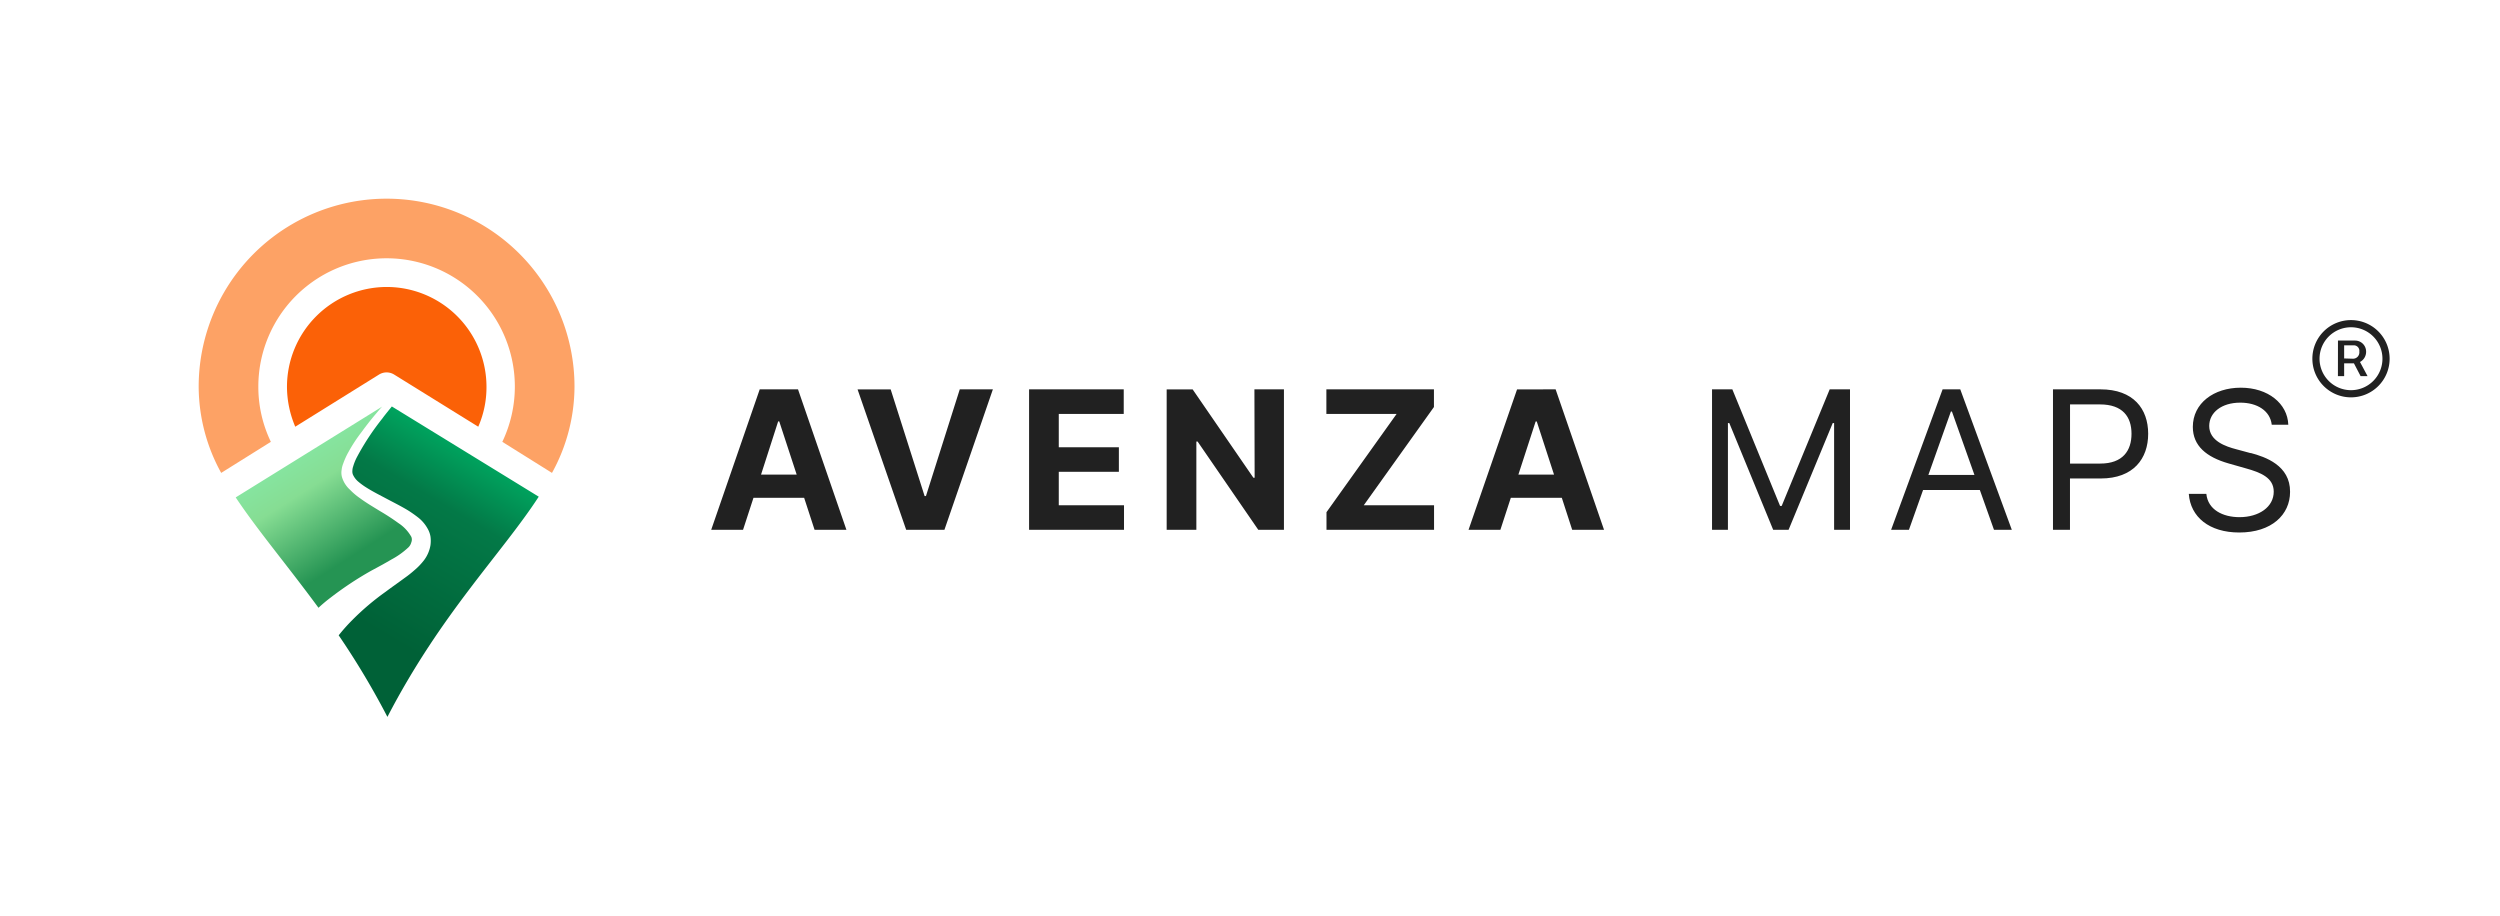 <svg xmlns="http://www.w3.org/2000/svg" xmlns:xlink="http://www.w3.org/1999/xlink" viewBox="0 0 453 166"><defs><style>.cls-1{fill:none;opacity:0;}.cls-2{fill:#212121;}.cls-3{fill:url(#Безымянный_градиент);}.cls-4{fill:url(#Безымянный_градиент_2);}.cls-5{fill:#fb6107;}.cls-6{fill:#fda265;}</style><linearGradient id="Безымянный_градиент" x1="84.04" y1="86.54" x2="65.55" y2="55.29" gradientTransform="matrix(1, 0, 0, -1, 0, 168)" gradientUnits="userSpaceOnUse"><stop offset="0" stop-color="#00a35e"/><stop offset="0.29" stop-color="#037947"/><stop offset="1" stop-color="#006137"/></linearGradient><linearGradient id="Безымянный_градиент_2" x1="56.06" y1="86" x2="66.81" y2="69.1" gradientTransform="matrix(1, 0, 0, -1, 0, 168)" gradientUnits="userSpaceOnUse"><stop offset="0" stop-color="#86e49f"/><stop offset="0.27" stop-color="#86dd93"/><stop offset="1" stop-color="#259453"/></linearGradient></defs><g id="Слой_2" data-name="Слой 2"><g id="am_logo_colour_h_rgb"><g id="_03_Symbol_Full_Name_Right_01_Color" data-name="03 Symbol + Full Name Right / 01 Color"><rect id="Clear_space" data-name="Clear space" class="cls-1" width="453" height="166"/><g id="Text"><path class="cls-2" d="M137.66,70.55,128.87,96h5.77l1.89-5.8h9.18L147.6,96h5.77L144.6,70.55ZM137.9,86,141,76.36h.2L144.36,86Zm29.88,3.89h-.24l-6.15-19.33h-6L164.2,96h6.93l8.78-25.45h-6Zm24.07-4.4h10.89V81.05H191.85V75h11.77V70.55H186.47V96h17.2V91.56H191.85Zm35.49,1.07h-.23l-11-16H211.4V96h5.38V80H217L228,96h4.65V70.55h-5.35Zm32.49-12.81V70.55H240.34V75h12.73L240.36,92.81V96h19.49V91.56H247.11Zm15.06-3.19L266.1,96h5.77l1.89-5.8H283l1.88,5.8h5.77l-8.77-25.45ZM275.13,86l3.13-9.63h.2L281.59,86Zm47.71,5.68h-.29L313.9,70.55h-3.68V96h2.88V76.66h.25L321.3,96h2.79l8-19.34h.25V96h2.88V70.55h-3.68ZM352,70.55,342.67,96h3.23l2.56-7.21h10.29L361.31,96h3.23L355.2,70.55Zm-2.58,15.51,4.08-11.49h.19l4.08,11.49Zm31.18-15.51H372V96h3.08V86.7h5.57c5.93,0,8.6-3.6,8.6-8.1S386.59,70.55,380.61,70.55ZM380.56,84h-5.47V73.28h5.42c4.14,0,5.72,2.26,5.72,5.32S384.65,84,380.56,84Zm27.26-1.89-2.59-.7c-1.89-.49-4.92-1.49-4.92-4.22,0-2.44,2.24-4.23,5.62-4.23,3.08,0,5.42,1.47,5.71,4h3c-.14-3.84-3.68-6.71-8.6-6.71s-8.7,2.83-8.7,7.11c0,3.43,2.48,5.47,6.46,6.61l3.13.89c2.69.75,5.07,1.69,5.07,4.23,0,2.78-2.68,4.62-6.21,4.62-3,0-5.72-1.34-6-4.22h-3.18c.3,4.17,3.68,7,9.15,7,5.86,0,9.2-3.23,9.2-7.36C415,84.32,410.45,82.78,407.82,82.08Z"/></g><g id="_01_Symbol_01_Color" data-name="01 Symbol / 01 Color"><path class="cls-3" d="M71,73.65c-.57.72-1.19,1.45-1.71,2.17a45.34,45.34,0,0,0-4.54,6.87A9.15,9.15,0,0,0,64,84.5a2.65,2.65,0,0,0-.15.82,1.5,1.5,0,0,0,.1.68,3.61,3.61,0,0,0,.93,1.24,12.36,12.36,0,0,0,1.55,1.13c1.14.72,2.38,1.34,3.62,2s2.53,1.3,3.82,2.07a22.17,22.17,0,0,1,1.91,1.34,6.61,6.61,0,0,1,1.7,2A4.27,4.27,0,0,1,78,97.2,5.79,5.79,0,0,1,78,98.8a6.19,6.19,0,0,1-1.19,2.74,11.62,11.62,0,0,1-1.75,1.81,19.43,19.43,0,0,1-1.76,1.39c-1.19.88-2.32,1.66-3.41,2.48a46,46,0,0,0-6.09,5.17,31.56,31.56,0,0,0-2.43,2.73,143.56,143.56,0,0,1,8.83,14.78C79.9,111.2,90.8,100.46,97.62,90Z"/><path class="cls-4" d="M70.91,101.39a14.32,14.32,0,0,0,3-2.12,1.92,1.92,0,0,0,.62-1,1.33,1.33,0,0,0,0-1,7.18,7.18,0,0,0-2.33-2.48,40.13,40.13,0,0,0-3.41-2.22c-1.18-.73-2.42-1.45-3.61-2.33a11.58,11.58,0,0,1-1.76-1.5A5,5,0,0,1,62,86.56a3,3,0,0,1-.1-1.39A4.26,4.26,0,0,1,62.19,84a13.13,13.13,0,0,1,.93-2.06,28.21,28.21,0,0,1,2.37-3.62c.83-1.14,1.71-2.27,2.64-3.36.36-.41.72-.88,1.13-1.29L42.71,90.13c4,6,9.3,12.24,15,20a27.34,27.34,0,0,1,2.22-1.86,60.9,60.9,0,0,1,7.34-4.86C68.54,102.73,69.78,102.06,70.91,101.39Z"/><path class="cls-5" d="M70.09,52A18.1,18.1,0,0,0,52,70.09a18.65,18.65,0,0,0,1.5,7.23l15.18-9.45a2.6,2.6,0,0,1,2.74,0l15.24,9.45a17.78,17.78,0,0,0,1.49-7.23A18.09,18.09,0,0,0,70.09,52Z"/><path class="cls-6" d="M70.09,36A34.06,34.06,0,0,0,36,70.09a32.53,32.53,0,0,0,4.08,15.6l9-5.63a22.94,22.94,0,0,1-2.27-10,23.24,23.24,0,1,1,44.21,10l9,5.63a32.53,32.53,0,0,0,4.08-15.6A34.06,34.06,0,0,0,70.09,36Z"/></g><g id="Show_Hide_Registered_trademark_symbol" data-name="Show/Hide Registered trademark symbol"><path class="cls-2" d="M426,72a7,7,0,1,0-7-7A7,7,0,0,0,426,72Zm0-1.3a5.7,5.7,0,1,1,5.7-5.7A5.7,5.7,0,0,1,426,70.7Zm-2.37-2.55h1.13V65.83h1.77l1.21,2.32H429l-1.37-2.56a2.08,2.08,0,0,0,1.11-1.88,2,2,0,0,0-2-2h-3.1Zm1.13-3.2V62.58h1.63a1,1,0,0,1,1.12,1.13A1.15,1.15,0,0,1,426.36,65Z"/></g></g></g></g></svg>